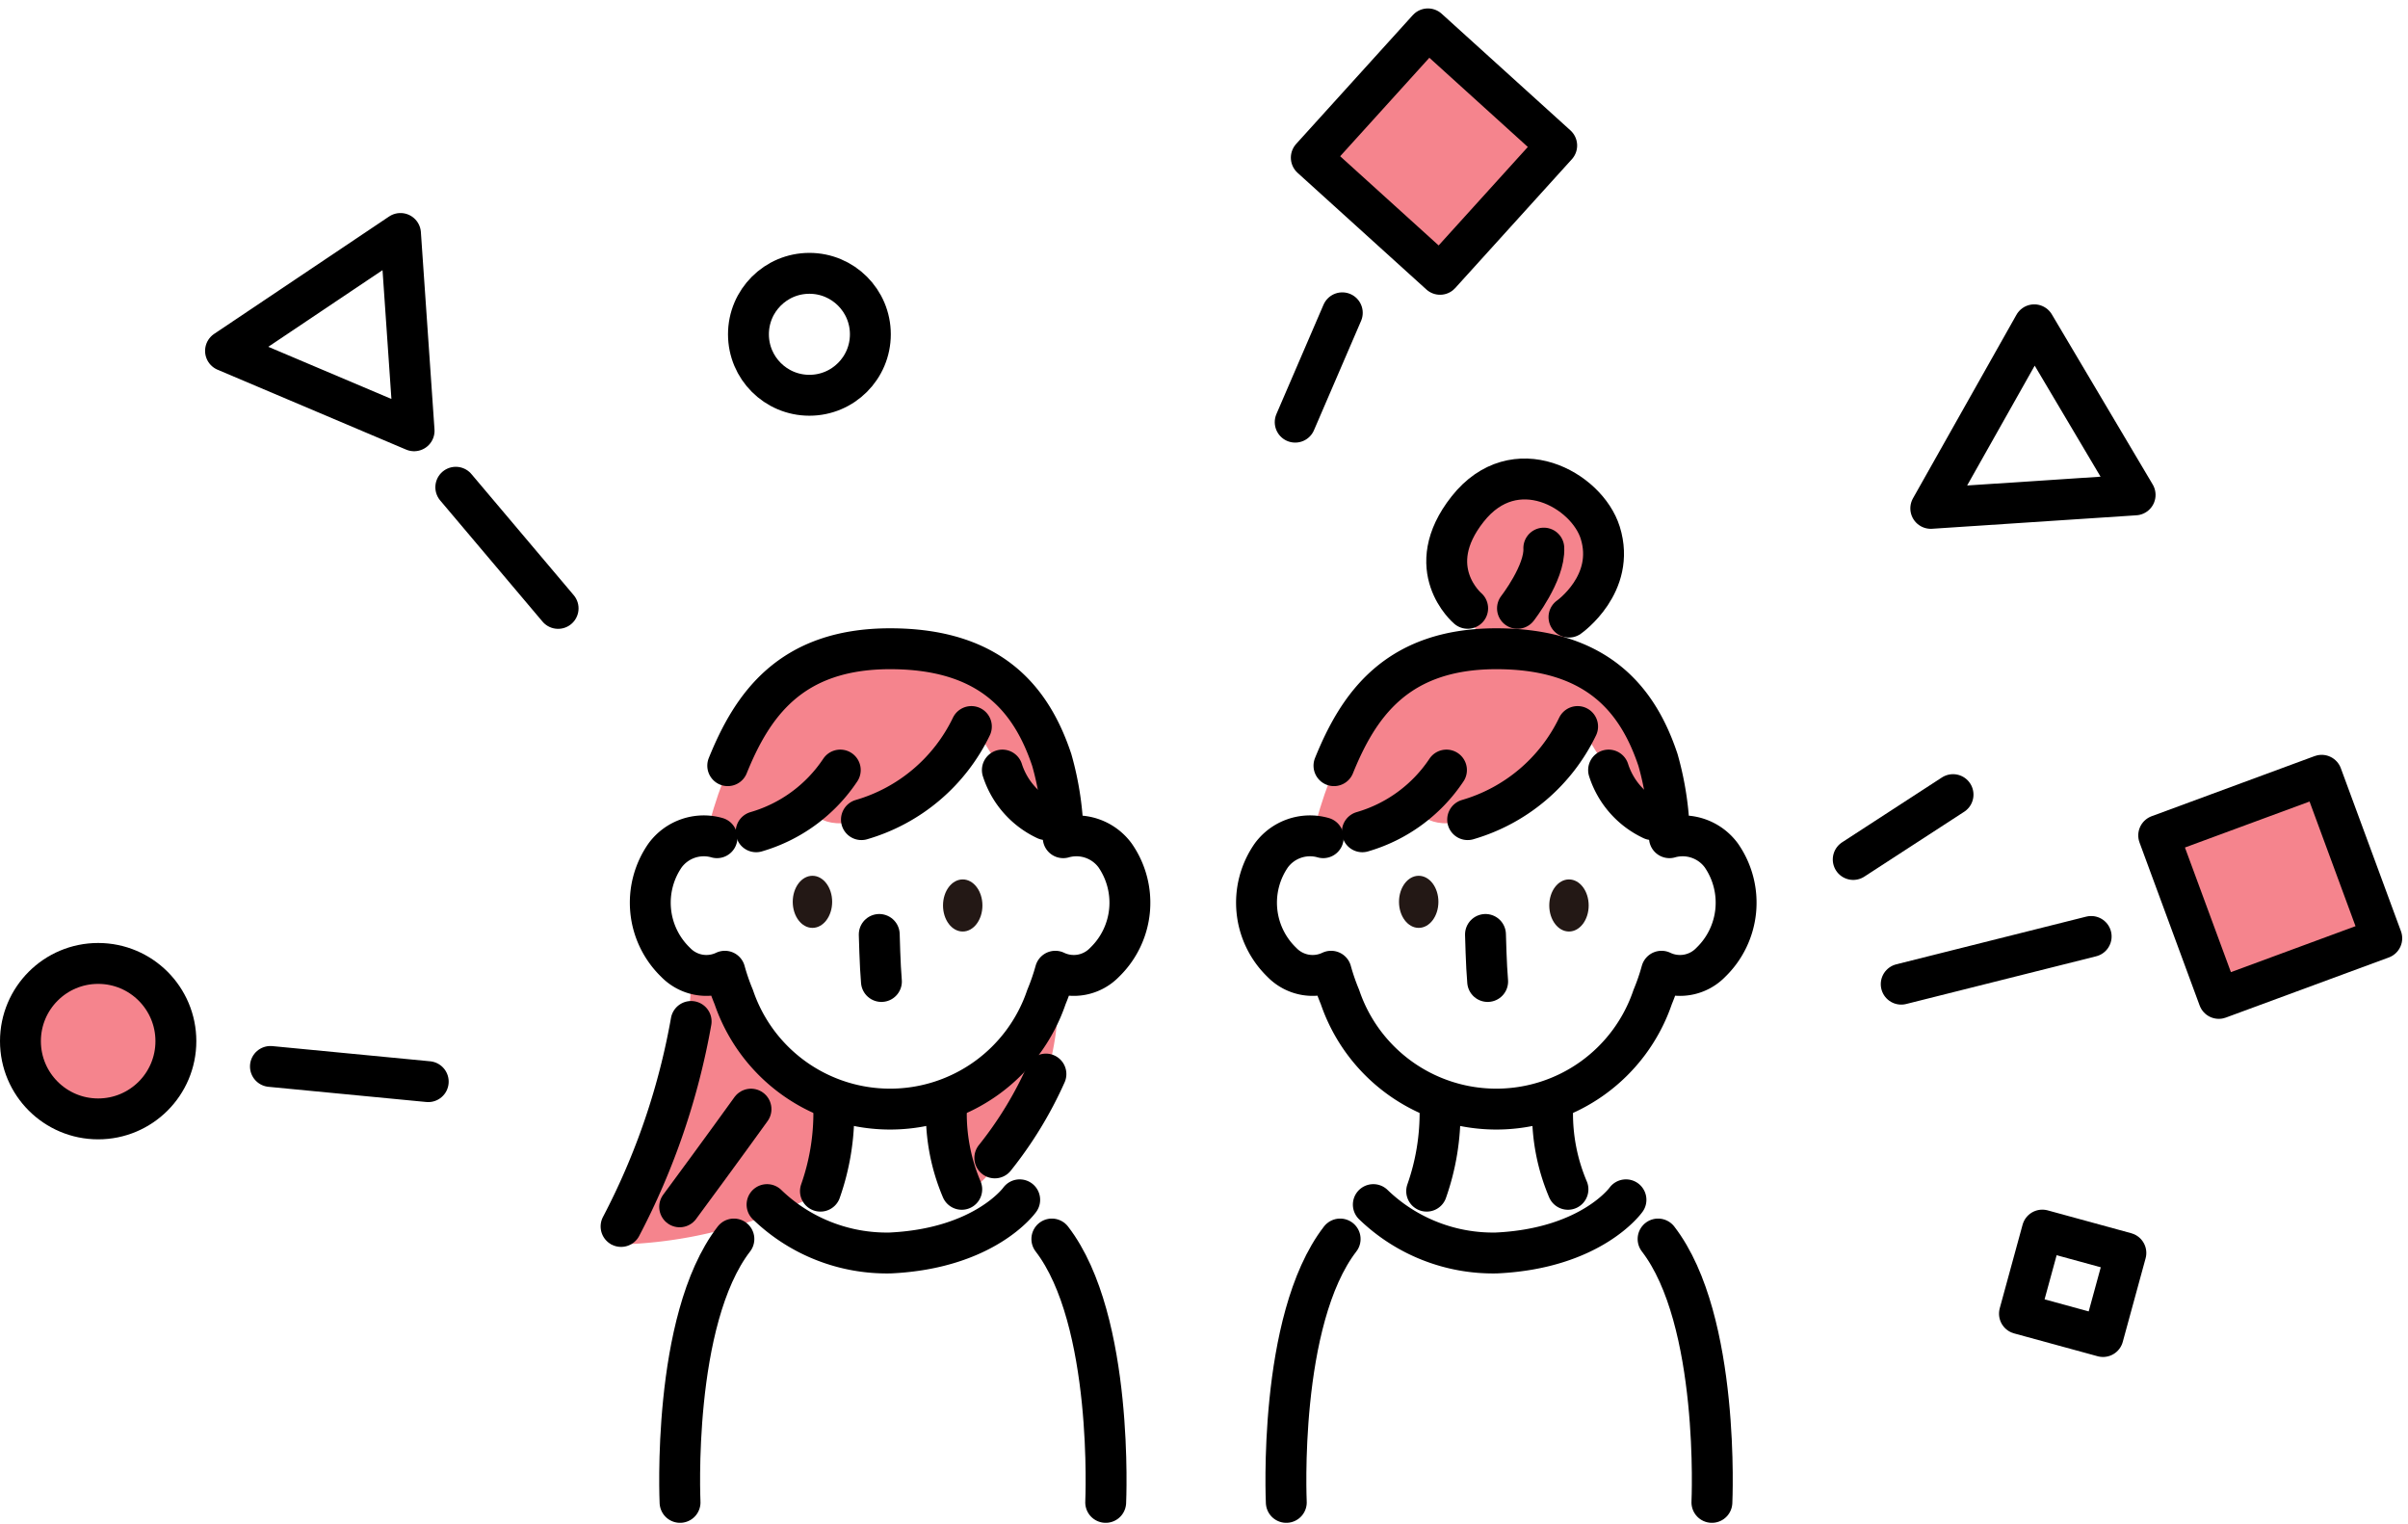 <svg xmlns="http://www.w3.org/2000/svg" width="117.796" height="74.529" viewBox="0 0 117.796 74.529"><g transform="translate(-567 -5320.587)"><g transform="translate(568 5322)"><g transform="translate(28.882 22.162)"><path d="M761.2,203.654s3.973-.621,5.09-1.49c0,0,.558,1.179,2.546.558,0,0,3.991-1.668,5.824-4.106,0,0,2.634,4.93,4.186,3.191,0,0-.389-6.225-5.914-7.156S763.244,195.336,761.2,203.654Z" transform="translate(-726.917 -186.209)" fill="#f5848d"/><path d="M724.125,203.654s3.973-.621,5.09-1.49c0,0,.558,1.179,2.546.558,0,0,3.992-1.668,5.824-4.106,0,0,2.634,4.93,4.186,3.191,0,0-.388-6.225-5.914-7.156S726.174,195.336,724.125,203.654Z" transform="translate(-719.503 -186.209)" fill="#f5848d"/><path d="M722.275,214.574a24.6,24.6,0,0,1-2.008,8.846l-1.919,4.021a22.006,22.006,0,0,0,7.643-1.426c4.34-1.57,2.4-1.421,3.263-2.814a3.033,3.033,0,0,0,0-2.9s-3.11-.8-3.8-3a10.393,10.393,0,0,0-1.531-3.234Z" transform="translate(-718.348 -190.139)" fill="#f5848d"/><path d="M738.864,220.426a12.829,12.829,0,0,0,1.222,4.525,13.942,13.942,0,0,0,3.121-4.014,14.993,14.993,0,0,0,1.141-6.237S742.01,219.206,738.864,220.426Z" transform="translate(-722.451 -190.265)" fill="#f5848d"/><path d="M771.872,192.314s-2.864-2.27-2.436-4.393,1.794-4.5,4.9-3.546,3.783,2.612,2.778,4.489-1.7,4.122-5.246,3.45" transform="translate(-728.557 -184.157)" fill="#f5848d"/></g><g transform="translate(0 0)"><g transform="translate(60.457 30.319)"><g transform="translate(8.334 22.574)"><path d="M768.234,226.525a11.52,11.52,0,0,0,.654-3.955" transform="translate(-768.234 -222.57)" fill="none" stroke="#000" stroke-linecap="round" stroke-linejoin="round" stroke-width="2"/><path d="M776.685,226.435a9.467,9.467,0,0,1-.752-3.865" transform="translate(-769.774 -222.57)" fill="none" stroke="#000" stroke-linecap="round" stroke-linejoin="round" stroke-width="2"/></g><path d="M761.089,203.594a2.35,2.35,0,0,0-2.534.861,4.054,4.054,0,0,0,.514,5.238,2.091,2.091,0,0,0,2.406.433,10.758,10.758,0,0,0,.436,1.264,8.076,8.076,0,0,0,15.294,0,10.6,10.6,0,0,0,.435-1.264,2.092,2.092,0,0,0,2.407-.433,4.055,4.055,0,0,0,.514-5.238,2.35,2.35,0,0,0-2.534-.861,14.78,14.78,0,0,0-.56-3.8c-.994-2.982-3-5.442-7.909-5.442s-6.76,2.807-7.942,5.719" transform="translate(-757.817 -194.353)" fill="none" stroke="#000" stroke-linecap="round" stroke-linejoin="round" stroke-width="2"/></g><path d="M764.972,228.279a8.432,8.432,0,0,0,6.016,2.366c4.654-.216,6.343-2.6,6.343-2.6" transform="translate(-698.791 -170.773)" fill="none" stroke="#000" stroke-linecap="round" stroke-linejoin="round" stroke-width="2"/><g transform="translate(67.437 41.423)"><ellipse cx="0.964" cy="1.274" rx="0.964" ry="1.274" transform="translate(7.351 0.178)" fill="#231815"/><ellipse cx="0.964" cy="1.274" rx="0.964" ry="1.274" fill="#231815"/></g><path d="M771.83,211.821s.037,1.546.106,2.3" transform="translate(-700.162 -167.528)" fill="none" stroke="#000" stroke-linecap="round" stroke-linejoin="round" stroke-width="2"/><path d="M764.3,204.787a7.429,7.429,0,0,0,4.116-3.018" transform="translate(-698.657 -165.517)" fill="none" stroke="#000" stroke-linecap="round" stroke-linejoin="round" stroke-width="2"/><path d="M770.74,203.661a8.648,8.648,0,0,0,5.378-4.553" transform="translate(-699.944 -164.985)" fill="none" stroke="#000" stroke-linecap="round" stroke-linejoin="round" stroke-width="2"/><line x1="5.005" y1="5.925" transform="translate(21.297 22.419)" stroke-width="2" stroke="#000" stroke-linecap="round" stroke-linejoin="round" fill="none"/><path d="M704.011,178.614l-.666-9.65-8.559,5.742Z" transform="translate(-684.754 -158.957)" fill="none" stroke="#000" stroke-linecap="round" stroke-linejoin="round" stroke-width="2"/><path d="M809.055,182.866l-4.934-8.319-5.062,8.978Z" transform="translate(-705.608 -160.073)" fill="none" stroke="#000" stroke-linecap="round" stroke-linejoin="round" stroke-width="2"/><line x2="7.72" y2="0.743" transform="translate(12.229 50.749)" stroke-width="2" stroke="#000" stroke-linecap="round" stroke-linejoin="round" fill="none"/><circle cx="3.802" cy="3.802" r="3.802" transform="translate(0 45.71)" fill="#f5848d" stroke="#000" stroke-linecap="round" stroke-linejoin="round" stroke-width="2"/><circle cx="2.982" cy="2.982" r="2.982" transform="translate(35.613 11.956)" fill="none" stroke="#000" stroke-linecap="round" stroke-linejoin="round" stroke-width="2"/><line y1="3.172" x2="4.883" transform="translate(89.657 37.453)" stroke-width="2" stroke="#000" stroke-linecap="round" stroke-linejoin="round" fill="none"/><line y1="5.348" x2="2.304" transform="translate(62.359 13.887)" stroke-width="2" stroke="#000" stroke-linecap="round" stroke-linejoin="round" fill="none"/><rect width="8.499" height="8.499" transform="translate(63.147 6.299) rotate(-47.835)" stroke-width="2" stroke="#000" stroke-linecap="round" stroke-linejoin="round" fill="#f5848d"/><rect width="4.238" height="4.238" transform="translate(98.907 58.753) rotate(15.292)" stroke-width="2" stroke="#000" stroke-linecap="round" stroke-linejoin="round" fill="none"/><line y1="2.333" x2="9.292" transform="translate(92.005 44.391)" stroke-width="2" stroke="#000" stroke-linecap="round" stroke-linejoin="round" fill="none"/><rect width="8.499" height="8.499" transform="matrix(0.938, -0.346, 0.346, 0.938, 104.6, 39.448)" stroke-width="2" stroke="#000" stroke-linecap="round" stroke-linejoin="round" fill="#f5848d"/><path d="M759.645,243.322s-.421-8.922,2.634-12.882" transform="translate(-697.721 -171.251)" fill="none" stroke="#000" stroke-linecap="round" stroke-linejoin="round" stroke-width="2"/><path d="M785.017,243.322s.422-8.922-2.633-12.882" transform="translate(-702.273 -171.251)" fill="none" stroke="#000" stroke-linecap="round" stroke-linejoin="round" stroke-width="2"/><path d="M779.358,201.769a4.03,4.03,0,0,0,2.13,2.424" transform="translate(-701.668 -165.517)" fill="none" stroke="#000" stroke-linecap="round" stroke-linejoin="round" stroke-width="2"/><g transform="translate(30.801 30.319)"><g transform="translate(8.334 22.574)"><path d="M731.164,226.525a11.52,11.52,0,0,0,.654-3.955" transform="translate(-731.164 -222.57)" fill="none" stroke="#000" stroke-linecap="round" stroke-linejoin="round" stroke-width="2"/><path d="M739.616,226.435a9.467,9.467,0,0,1-.752-3.865" transform="translate(-732.704 -222.57)" fill="none" stroke="#000" stroke-linecap="round" stroke-linejoin="round" stroke-width="2"/></g><path d="M724.019,203.594a2.35,2.35,0,0,0-2.534.861,4.054,4.054,0,0,0,.514,5.238,2.091,2.091,0,0,0,2.406.433,10.747,10.747,0,0,0,.436,1.264,8.076,8.076,0,0,0,15.294,0,10.758,10.758,0,0,0,.436-1.264,2.091,2.091,0,0,0,2.406-.433,4.054,4.054,0,0,0,.514-5.238,2.35,2.35,0,0,0-2.534-.861,14.746,14.746,0,0,0-.56-3.8c-.994-2.982-3-5.442-7.908-5.442s-6.761,2.807-7.943,5.719" transform="translate(-720.747 -194.353)" fill="none" stroke="#000" stroke-linecap="round" stroke-linejoin="round" stroke-width="2"/></g><path d="M727.9,228.279a8.433,8.433,0,0,0,6.017,2.366c4.653-.216,6.342-2.6,6.342-2.6" transform="translate(-691.377 -170.773)" fill="none" stroke="#000" stroke-linecap="round" stroke-linejoin="round" stroke-width="2"/><g transform="translate(37.78 41.423)"><ellipse cx="0.964" cy="1.274" rx="0.964" ry="1.274" transform="translate(7.351 0.178)" fill="#231815"/><ellipse cx="0.964" cy="1.274" rx="0.964" ry="1.274" fill="#231815"/></g><path d="M734.76,211.821s.037,1.546.106,2.3" transform="translate(-692.748 -167.528)" fill="none" stroke="#000" stroke-linecap="round" stroke-linejoin="round" stroke-width="2"/><path d="M727.233,204.787a7.428,7.428,0,0,0,4.115-3.018" transform="translate(-691.243 -165.517)" fill="none" stroke="#000" stroke-linecap="round" stroke-linejoin="round" stroke-width="2"/><path d="M733.67,203.661a8.648,8.648,0,0,0,5.378-4.553" transform="translate(-692.53 -164.985)" fill="none" stroke="#000" stroke-linecap="round" stroke-linejoin="round" stroke-width="2"/><path d="M722.575,243.322s-.421-8.922,2.634-12.882" transform="translate(-690.308 -171.251)" fill="none" stroke="#000" stroke-linecap="round" stroke-linejoin="round" stroke-width="2"/><path d="M747.948,243.322s.421-8.922-2.634-12.882" transform="translate(-694.859 -171.251)" fill="none" stroke="#000" stroke-linecap="round" stroke-linejoin="round" stroke-width="2"/><path d="M742.288,201.769a4.03,4.03,0,0,0,2.13,2.424" transform="translate(-694.254 -165.517)" fill="none" stroke="#000" stroke-linecap="round" stroke-linejoin="round" stroke-width="2"/><path d="M722.4,217.14a34.507,34.507,0,0,1-3.427,10.025" transform="translate(-689.591 -168.591)" fill="none" stroke="#000" stroke-linecap="round" stroke-linejoin="round" stroke-width="2"/><path d="M726.046,222.5s-1.464,2.037-3.49,4.778" transform="translate(-690.308 -169.663)" fill="none" stroke="#000" stroke-linecap="round" stroke-linejoin="round" stroke-width="2"/><path d="M744.325,220.355a18.885,18.885,0,0,1-2.5,4.1" transform="translate(-694.16 -169.234)" fill="none" stroke="#000" stroke-linecap="round" stroke-linejoin="round" stroke-width="2"/><path d="M770.484,190.3s-2.306-1.941,0-4.857,5.831-.938,6.486,1.16c.783,2.508-1.53,4.127-1.53,4.127" transform="translate(-699.688 -161.959)" fill="none" stroke="#000" stroke-linecap="round" stroke-linejoin="round" stroke-width="2"/><path d="M773.786,191.146s1.346-1.725,1.288-2.946" transform="translate(-700.553 -162.804)" fill="none" stroke="#000" stroke-linecap="round" stroke-linejoin="round" stroke-width="2"/></g></g></g></svg>
